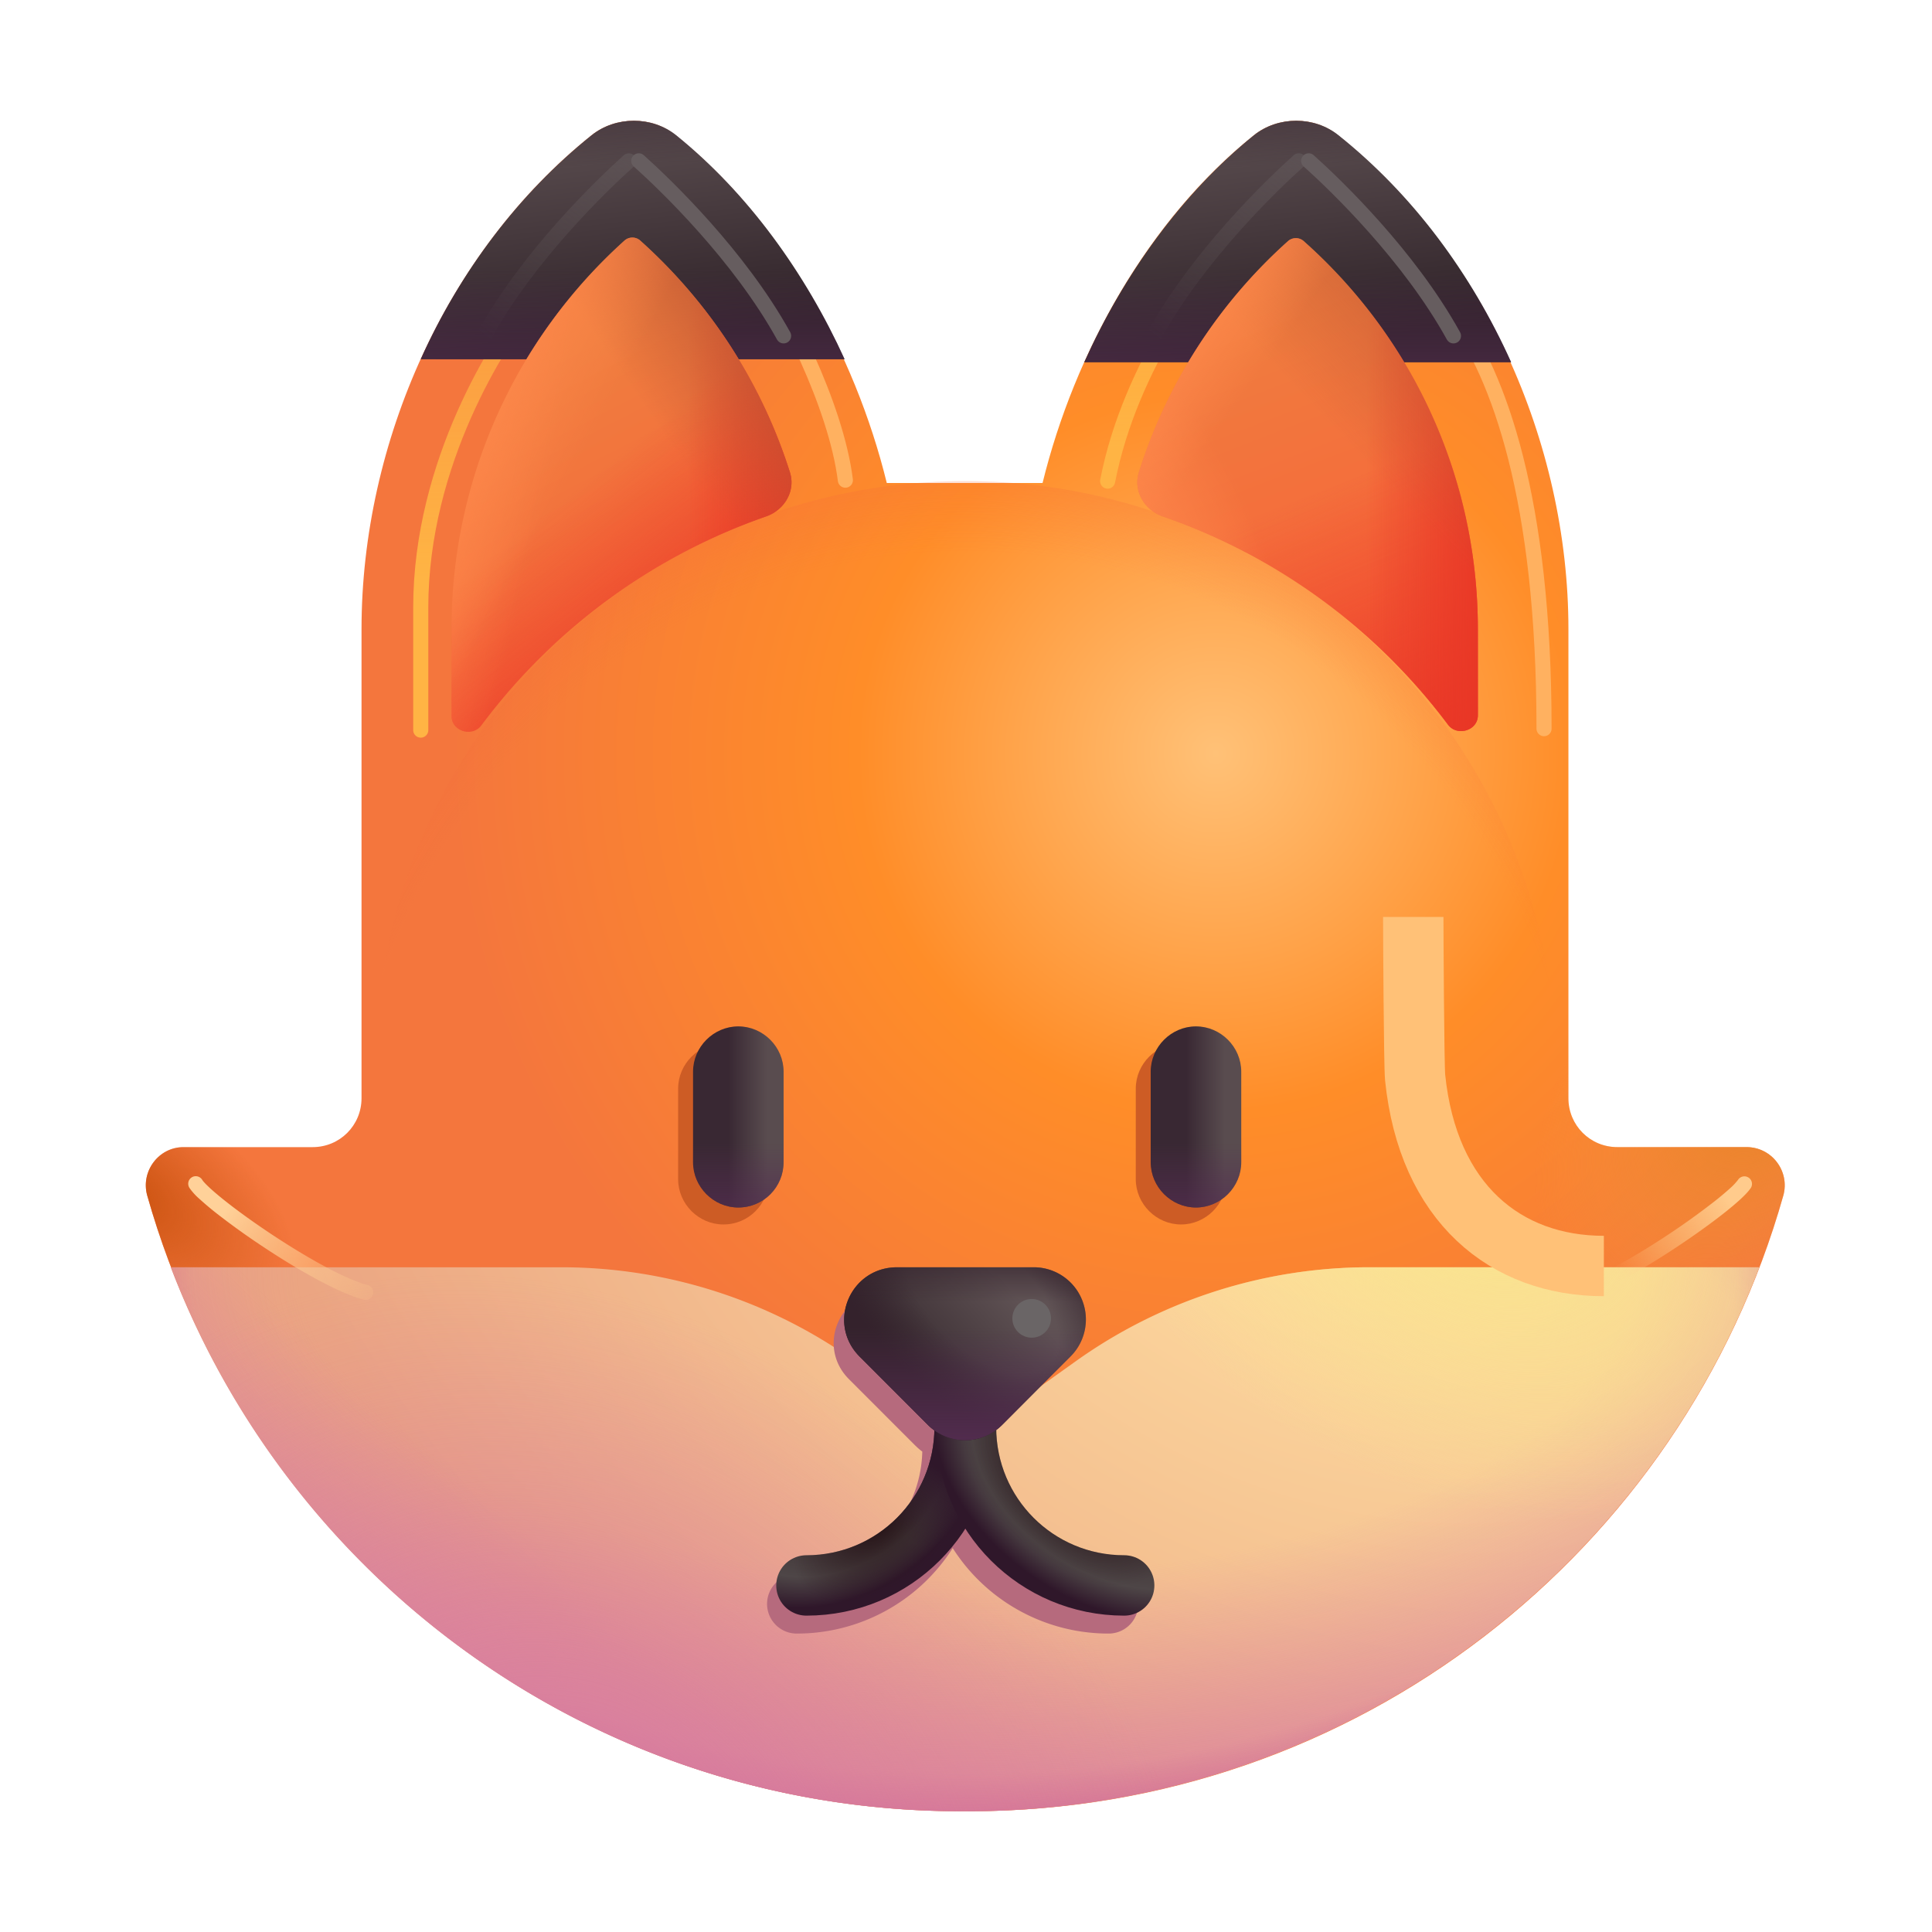 <svg xmlns="http://www.w3.org/2000/svg" fill="none" viewBox="0 0 32 32"><path fill="url(#svg-07b24865-60cc-4f2c-b592-5fca29d93dd8-a)" d="M28.928 19h-2.14c-.45 0-.81-.36-.81-.81v-7.77c0-3.09-1.42-6.27-3.82-8.18-.19-.16-.44-.24-.69-.24s-.5.08-.7.24c-1.75 1.4-2.97 3.6-3.5 5.76h-2.58c-.53-2.16-1.75-4.36-3.5-5.76-.19-.16-.44-.24-.69-.24s-.5.08-.7.24c-2.39 1.91-3.81 5.08-3.81 8.18v7.77c0 .45-.36.81-.81.81h-2.14c-.41 0-.71.4-.6.8 1.66 5.88 7.06 10.2 13.48 10.2h.14c6.41 0 11.82-4.31 13.48-10.2.11-.4-.19-.8-.61-.8"/><path fill="url(#svg-0080cfd6-8209-4767-a8b5-0d3e9a434c0c-b)" d="M28.928 19h-2.14c-.45 0-.81-.36-.81-.81v-7.77c0-3.09-1.42-6.27-3.82-8.18-.19-.16-.44-.24-.69-.24s-.5.08-.7.24c-1.75 1.4-2.97 3.6-3.5 5.76h-2.58c-.53-2.16-1.75-4.36-3.5-5.76-.19-.16-.44-.24-.69-.24s-.5.08-.7.24c-2.39 1.91-3.81 5.08-3.81 8.18v7.77c0 .45-.36.81-.81.81h-2.14c-.41 0-.71.4-.6.8 1.66 5.88 7.06 10.2 13.48 10.2h.14c6.41 0 11.82-4.31 13.48-10.2.11-.4-.19-.8-.61-.8"/><path fill="url(#svg-03bb4ac6-5689-47fa-863f-9627f1304a02-c)" d="M28.928 19h-2.14c-.45 0-.81-.36-.81-.81v-7.77c0-3.09-1.42-6.27-3.82-8.18-.19-.16-.44-.24-.69-.24s-.5.08-.7.24c-1.75 1.4-2.97 3.6-3.5 5.76h-2.58c-.53-2.16-1.75-4.36-3.5-5.76-.19-.16-.44-.24-.69-.24s-.5.08-.7.24c-2.39 1.91-3.81 5.08-3.81 8.18v7.77c0 .45-.36.81-.81.81h-2.14c-.41 0-.71.4-.6.8 1.66 5.88 7.06 10.2 13.48 10.2h.14c6.41 0 11.82-4.31 13.48-10.2.11-.4-.19-.8-.61-.8"/><ellipse cx="15.988" cy="17.631" fill="url(#svg-aba34c58-2771-4eeb-b6db-f667f7b5a747-d)" fill-opacity=".5" rx="9.767" ry="9.663"/><g filter="url(#svg-68eb1b06-e4d6-488a-a494-00fb1b679d98-e)"><path stroke="url(#svg-fca39b7f-30d5-4527-aaa3-f258c96f1c9b-f)" stroke-linecap="round" stroke-width=".25" d="M20.424 3.89c-.437.553-1.703 2.141-2.078 4.079"/></g><g filter="url(#svg-abfdd00a-17f5-422e-9c86-e66463952f3b-g)"><path stroke="#FFB160" stroke-linecap="round" stroke-width=".25" d="M24.074 5.194c.75 1.03 1.5 3.062 1.5 6.875"/></g><g filter="url(#svg-e26752a3-c2fd-446d-b348-70058bfc18fd-h)"><path stroke="#FFB160" stroke-linecap="round" stroke-width=".25" d="M12.488 4.35c.494.679 1.358 2.353 1.514 3.603"/></g><path fill="url(#svg-ec2a161c-5dce-43ba-88e8-038d05471d0b-i)" d="M22.169 2.24c-.2-.16-.45-.24-.7-.24s-.5.08-.7.24c-1.2.97-2.16 2.31-2.81 3.76h7.07c-.66-1.47-1.63-2.78-2.86-3.76"/><path fill="url(#svg-f3ca0b6f-b1d6-4403-a604-eecac10f2502-j)" d="M22.169 2.24c-.2-.16-.45-.24-.7-.24s-.5.08-.7.24c-1.2.97-2.16 2.31-2.81 3.76h7.07c-.66-1.47-1.63-2.78-2.86-3.76"/><path fill="url(#svg-571dc626-ea8b-4242-969e-0937bc718839-k)" d="M22.169 2.24c-.2-.16-.45-.24-.7-.24s-.5.08-.7.24c-1.2.97-2.16 2.31-2.81 3.76h7.07c-.66-1.47-1.63-2.78-2.86-3.76"/><path fill="url(#svg-9bfb45ce-1497-4228-82e2-d5eebf66b8b8-l)" d="M23.983 12.002c.15.202.495.099.495-.153v-1.43c0-2.48-1.06-4.81-2.89-6.43a.196.196 0 0 0-.25.001 8.6 8.6 0 0 0-2.475 3.834c-.096.307.091.624.396.73a10 10 0 0 1 4.724 3.448"/><path fill="url(#svg-2e44eca2-ce4a-46ef-8d20-dad096d55966-m)" d="M23.983 12.002c.15.202.495.099.495-.153v-1.43c0-2.48-1.06-4.81-2.89-6.43a.196.196 0 0 0-.25.001 8.6 8.6 0 0 0-2.475 3.834c-.096.307.091.624.396.73a10 10 0 0 1 4.724 3.448"/><path fill="url(#svg-628a753d-1349-4098-828a-446ffca5c403-n)" d="M23.983 12.002c.15.202.495.099.495-.153v-1.43c0-2.48-1.06-4.81-2.89-6.43a.196.196 0 0 0-.25.001 8.6 8.6 0 0 0-2.475 3.834c-.096.307.091.624.396.73a10 10 0 0 1 4.724 3.448"/><path fill="url(#svg-221e08ad-a87c-40ad-97bb-ca251be8c305-o)" d="M23.983 12.002c.15.202.495.099.495-.153v-1.43c0-2.48-1.06-4.81-2.89-6.43a.196.196 0 0 0-.25.001 8.6 8.6 0 0 0-2.475 3.834c-.096.307.091.624.396.73a10 10 0 0 1 4.724 3.448"/><path fill="url(#svg-2aded35e-5fb6-46a4-91f3-010511b1ffbc-p)" d="M23.983 12.002c.15.202.495.099.495-.153v-1.43c0-2.48-1.06-4.81-2.89-6.43a.196.196 0 0 0-.25.001 8.6 8.6 0 0 0-2.475 3.834c-.096.307.091.624.396.73a10 10 0 0 1 4.724 3.448"/><path fill="url(#svg-565ec335-5f51-4f04-9724-d72273864c21-q)" d="M23.983 12.002c.15.202.495.099.495-.153v-1.43c0-2.48-1.06-4.81-2.89-6.43a.196.196 0 0 0-.25.001 8.6 8.6 0 0 0-2.475 3.834c-.096.307.091.624.396.73a10 10 0 0 1 4.724 3.448"/><g filter="url(#svg-093a9dc0-a902-4664-96b7-91fca086d1d2-r)"><path fill="#CD5C25" d="M19.562 20.281c-.41 0-.75-.34-.75-.75v-1.5c0-.41.34-.75.75-.75s.75.34.75.75v1.5c0 .41-.34.75-.75.75"/></g><g filter="url(#svg-43887bc6-52f0-4f60-a39d-0541345d0ab7-s)"><path fill="#CD5C25" d="M11.982 20.281c-.41 0-.75-.34-.75-.75v-1.5c0-.41.34-.75.75-.75s.75.34.75.75v1.5c0 .41-.33.75-.75.75"/></g><path fill="url(#svg-90ae5a6f-1ad8-4417-ae32-e39a0b38b092-t)" d="M19.809 20c-.41 0-.75-.34-.75-.75v-1.5c0-.41.34-.75.75-.75s.75.34.75.75v1.5c0 .41-.34.75-.75.75"/><path fill="url(#svg-433fd556-3136-41f8-991e-06f5e786e9cb-u)" d="M19.809 20c-.41 0-.75-.34-.75-.75v-1.5c0-.41.34-.75.75-.75s.75.34.75.75v1.5c0 .41-.34.75-.75.75"/><path fill="url(#svg-45310cbd-5233-4207-b7a7-bb7357b99dae-v)" d="M12.229 20c-.41 0-.75-.34-.75-.75v-1.5c0-.41.34-.75.75-.75s.75.34.75.75v1.5c0 .41-.33.75-.75.75"/><path fill="url(#svg-654c6cca-b514-4ab5-bdcd-07e9a05aa3e1-w)" d="M12.229 20c-.41 0-.75-.34-.75-.75v-1.5c0-.41.34-.75.75-.75s.75.34.75.75v1.5c0 .41-.33.75-.75.75"/><g filter="url(#svg-7ba407c8-3357-4d2b-ae49-be93d411023f-x)"><path stroke="url(#svg-2d6e2ea9-d8e5-4172-b467-8a878b65c7c4-y)" stroke-linecap="round" stroke-width=".25" d="M8.734 5.078c-.437.552-1.765 2.56-1.765 4.985v2.03"/></g><path fill="url(#svg-2f856776-2eaa-4ebd-8f7a-920572de23ac-z)" d="M13.989 5.95c-.65-1.43-1.6-2.75-2.79-3.71-.2-.16-.45-.24-.7-.24s-.5.08-.7.24c-1.21.97-2.18 2.26-2.83 3.71z"/><path fill="url(#svg-06b9aafa-1aa8-48b7-bf2a-cac32f56ab29-A)" d="M13.989 5.95c-.65-1.43-1.6-2.75-2.79-3.71-.2-.16-.45-.24-.7-.24s-.5.08-.7.24c-1.21.97-2.18 2.26-2.83 3.71z"/><path fill="url(#svg-210ede07-9ca5-47d0-b7d3-a304fe0b2bd9-B)" d="M13.989 5.95c-.65-1.43-1.6-2.75-2.79-3.71-.2-.16-.45-.24-.7-.24s-.5.08-.7.24c-1.21.97-2.18 2.26-2.83 3.71z"/><path fill="url(#svg-e41cf53b-259a-4dea-834a-7f536164e3d2-C)" d="M29.139 20.99h-6.46c-1.75 0-3.46.55-4.88 1.57l-1.81 1.29-1.81-1.29a8.37 8.37 0 0 0-4.88-1.57h-6.47c2.01 5.27 7.11 9.01 13.08 9.01h.14c5.98-.01 11.08-3.75 13.09-9.01"/><path fill="url(#svg-255bc74d-a5ef-4c11-8f25-76dc449f1110-D)" d="M29.139 20.99h-6.46c-1.75 0-3.46.55-4.88 1.57l-1.81 1.29-1.81-1.29a8.37 8.37 0 0 0-4.88-1.57h-6.47c2.01 5.27 7.11 9.01 13.08 9.01h.14c5.98-.01 11.08-3.75 13.09-9.01"/><path fill="url(#svg-4be32a96-e8c0-43f7-8394-809aaad5b392-E)" d="M29.139 20.99h-6.46c-1.75 0-3.46.55-4.88 1.57l-1.81 1.29-1.81-1.29a8.37 8.37 0 0 0-4.88-1.57h-6.47c2.01 5.27 7.11 9.01 13.08 9.01h.14c5.98-.01 11.08-3.75 13.09-9.01"/><path fill="url(#svg-487afa52-4824-4ed0-bae8-e74b9fe21d36-F)" d="M29.139 20.99h-6.46c-1.75 0-3.46.55-4.88 1.57l-1.81 1.29-1.81-1.29a8.37 8.37 0 0 0-4.88-1.57h-6.47c2.01 5.27 7.11 9.01 13.08 9.01h.14c5.98-.01 11.08-3.75 13.09-9.01"/><path fill="url(#svg-364a7705-10e2-4da2-beb4-c8df103affbd-G)" d="M29.139 20.99h-6.46c-1.75 0-3.46.55-4.88 1.57l-1.81 1.29-1.81-1.29a8.37 8.37 0 0 0-4.88-1.57h-6.47c2.01 5.27 7.11 9.01 13.08 9.01h.14c5.98-.01 11.08-3.75 13.09-9.01"/><path fill="url(#svg-ac77acdc-bd4e-4e7e-9c73-22776c7c954e-H)" d="M29.139 20.99h-6.46c-1.75 0-3.46.55-4.88 1.57l-1.81 1.29-1.81-1.29a8.37 8.37 0 0 0-4.88-1.57h-6.47c2.01 5.27 7.11 9.01 13.08 9.01h.14c5.98-.01 11.08-3.75 13.09-9.01"/><g filter="url(#svg-d2ac95b0-c6c5-4189-91fc-29c1dd3bf41f-I)"><path fill="#B66A7D" d="m15.17 23.953-1.109-1.11c-.54-.54-.157-1.452.61-1.452h2.218c.756 0 .138.475-.402 1.015l-.108 1.547a1 1 0 0 1-.097.083 2.08 2.08 0 0 0 2.081 2.039.49.49 0 1 1 0 .982 3.06 3.06 0 0 1-2.583-1.415 3.06 3.06 0 0 1-2.584 1.415.491.491 0 1 1 0-.982 2.08 2.08 0 0 0 2.08-2.032 1 1 0 0 1-.105-.09"/></g><path stroke="url(#svg-ef503988-1b52-4f7e-9801-10aa4961c2e3-J)" stroke-linecap="round" d="M15.977 23.64c0 1.45-1.17 2.62-2.62 2.62"/><path stroke="url(#svg-14e1057b-e05b-4148-8b96-fd0c4ce322da-K)" stroke-linecap="round" d="M15.977 23.64c0 1.45-1.17 2.62-2.62 2.62"/><path stroke="url(#svg-b5451e21-a059-4273-9b97-24d3d5dafbc7-L)" stroke-linecap="round" d="M15.977 23.64c0 1.45-1.17 2.62-2.62 2.62"/><path stroke="url(#svg-d7000dc3-ec93-4f00-88b1-2e6e8d3b729b-M)" stroke-linecap="round" d="M16 23.64c0 1.45 1.17 2.62 2.62 2.62"/><path stroke="url(#svg-2f8a10ce-6622-4051-85c5-04add06d22c0-N)" stroke-linecap="round" d="M16 23.64c0 1.45 1.17 2.62 2.62 2.62"/><path fill="url(#svg-993362d7-1509-476a-8a57-ba9986f52634-O)" d="m14.239 22.47 1.13 1.13c.34.34.89.34 1.23 0l1.13-1.13a.865.865 0 0 0-.61-1.48h-2.26c-.78 0-1.17.93-.62 1.48"/><path fill="url(#svg-c0091318-dae5-4b3b-bef6-d016108e5ca2-P)" d="m14.239 22.47 1.13 1.13c.34.34.89.34 1.23 0l1.13-1.13a.865.865 0 0 0-.61-1.48h-2.26c-.78 0-1.17.93-.62 1.48"/><path fill="url(#svg-f5108f08-409a-4ee4-b30c-bf6c8c7f5245-Q)" d="m14.239 22.47 1.13 1.13c.34.34.89.34 1.23 0l1.13-1.13a.865.865 0 0 0-.61-1.48h-2.26c-.78 0-1.17.93-.62 1.48"/><path fill="url(#svg-6fe59e07-608c-4ee9-bbce-55aaeec2e753-R)" d="m14.239 22.47 1.13 1.13c.34.34.89.34 1.23 0l1.13-1.13a.865.865 0 0 0-.61-1.48h-2.26c-.78 0-1.17.93-.62 1.48"/><path fill="url(#svg-9203bce2-0ba3-4a56-a142-5e172d658dab-S)" d="M12.689 8.554c.304-.106.492-.422.395-.73a8.65 8.65 0 0 0-2.485-3.844.196.196 0 0 0-.25 0 8.64 8.64 0 0 0-2.87 6.42v1.461c0 .252.343.355.494.153a10 10 0 0 1 4.716-3.46"/><path fill="url(#svg-afd58609-b7f5-4521-8697-99043b4256a5-T)" d="M12.689 8.554c.304-.106.492-.422.395-.73a8.65 8.65 0 0 0-2.485-3.844.196.196 0 0 0-.25 0 8.64 8.64 0 0 0-2.87 6.42v1.461c0 .252.343.355.494.153a10 10 0 0 1 4.716-3.46"/><path fill="url(#svg-628f0dfe-cfa5-40b6-985e-27945e74f144-U)" d="M12.689 8.554c.304-.106.492-.422.395-.73a8.65 8.65 0 0 0-2.485-3.844.196.196 0 0 0-.25 0 8.64 8.64 0 0 0-2.87 6.42v1.461c0 .252.343.355.494.153a10 10 0 0 1 4.716-3.46"/><path fill="url(#svg-2b9c1f41-fcb8-4ae6-982d-1d68e0c1ea23-V)" d="M12.689 8.554c.304-.106.492-.422.395-.73a8.65 8.65 0 0 0-2.485-3.844.196.196 0 0 0-.25 0 8.64 8.64 0 0 0-2.87 6.42v1.461c0 .252.343.355.494.153a10 10 0 0 1 4.716-3.46"/><path fill="url(#svg-80abc5c8-3d6f-4835-b712-3166aafed7df-W)" d="M12.689 8.554c.304-.106.492-.422.395-.73a8.65 8.65 0 0 0-2.485-3.844.196.196 0 0 0-.25 0 8.64 8.64 0 0 0-2.87 6.42v1.461c0 .252.343.355.494.153a10 10 0 0 1 4.716-3.46"/><path fill="url(#svg-c20a0e3d-7735-45bb-97e8-587b58ca769a-X)" d="M12.689 8.554c.304-.106.492-.422.395-.73a8.65 8.65 0 0 0-2.485-3.844.196.196 0 0 0-.25 0 8.64 8.64 0 0 0-2.87 6.42v1.461c0 .252.343.355.494.153a10 10 0 0 1 4.716-3.46"/><g filter="url(#svg-b72673c0-0897-426e-b65a-f927b61f2ebf-Y)"><circle cx="17.088" cy="21.836" r=".32" fill="#6A6566"/></g><g filter="url(#svg-d1c6cbcb-c13e-4ea3-89b6-fc39b3879346-Z)"><path fill="url(#svg-2f7eecc1-d3ca-4bf8-a57b-c54bfe979827-aa)" d="M28.998 19.678a.125.125 0 1 0-.21-.137zm-2.95 1.607a.125.125 0 0 0 .065.242zm2.74-1.744a1 1 0 0 1-.126.135 5 5 0 0 1-.258.217 12 12 0 0 1-.758.546c-.577.383-1.214.743-1.598.846l.065.242c.428-.115 1.096-.498 1.671-.88.29-.193.563-.39.776-.558q.16-.127.272-.23c.07-.066.131-.128.166-.182z"/></g><g filter="url(#svg-dda1a9cb-2b89-4eed-ac8a-ad5117057f5e-ab)"><path fill="url(#svg-f1f3f8b2-1745-4355-905d-7481b4e48171-ac)" d="M3.14 19.678a.125.125 0 1 1 .209-.137zm2.949 1.607a.125.125 0 0 1-.065.242zm-2.74-1.744q.022.038.126.135.102.094.257.217c.207.164.473.356.759.546.577.383 1.214.743 1.598.846l-.065.242c-.428-.115-1.096-.498-1.671-.88a12 12 0 0 1-.776-.558 5 5 0 0 1-.272-.23 1 1 0 0 1-.166-.182z"/></g><g filter="url(#svg-a289a1c8-6be8-43be-b5fe-bdf677da7a5a-ad)"><path stroke="#FFC177" d="M23.408 15.188c0 .218.011 2.46.031 2.659.213 2.081 1.5 3.122 3.126 3.122"/></g><g filter="url(#svg-5c90c202-cb4c-4be7-a683-1215958608aa-ae)"><path stroke="#665D5F" stroke-linecap="round" stroke-width=".25" d="M21.676 2.664c.445.398 1.664 1.57 2.398 2.899"/></g><g filter="url(#svg-d061842a-7f76-4c87-81a1-f0e0ec7c558e-af)"><path stroke="#665D5F" stroke-linecap="round" stroke-width=".25" d="M10.58 2.664c.445.398 1.664 1.57 2.399 2.899"/></g><g filter="url(#svg-9fb0632a-33bc-42fb-8ebd-d51930f21765-ag)"><path stroke="url(#svg-902e2447-02e7-4870-8d94-9229dd6c3df9-ah)" stroke-linecap="round" stroke-opacity=".5" stroke-width=".25" d="M21.511 2.664c-.445.398-1.664 1.57-2.398 2.899"/></g><g filter="url(#svg-f4b0bb56-95af-4d33-b2f1-2290b813be60-ai)"><path stroke="url(#svg-c99d7911-5fe1-453c-b9c4-96b1fb932afa-aj)" stroke-linecap="round" stroke-opacity=".5" stroke-width=".25" d="M10.416 2.664c-.445.398-1.664 1.57-2.398 2.899"/></g><defs><linearGradient id="svg-fca39b7f-30d5-4527-aaa3-f258c96f1c9b-f" x1="20.474" x2="20.474" y1="7.406" y2="-3.875" gradientUnits="userSpaceOnUse"><stop stop-color="#FFB444"/><stop offset="1" stop-color="#FFB444" stop-opacity="0"/></linearGradient><linearGradient id="svg-ec2a161c-5dce-43ba-88e8-038d05471d0b-i" x1="21.494" x2="22.087" y1=".639" y2="5.664" gradientUnits="userSpaceOnUse"><stop offset=".191" stop-color="#5F5254"/><stop offset="1" stop-color="#2E2127"/></linearGradient><linearGradient id="svg-f3ca0b6f-b1d6-4403-a604-eecac10f2502-j" x1="22.058" x2="21.957" y1="3.084" y2=".544" gradientUnits="userSpaceOnUse"><stop offset=".147" stop-color="#34222C" stop-opacity="0"/><stop offset=".873" stop-color="#34222C"/></linearGradient><linearGradient id="svg-571dc626-ea8b-4242-969e-0937bc718839-k" x1="23.283" x2="23.283" y1="7.285" y2="4.5" gradientUnits="userSpaceOnUse"><stop stop-color="#552D52"/><stop offset="1" stop-color="#552D52" stop-opacity="0"/></linearGradient><linearGradient id="svg-9bfb45ce-1497-4228-82e2-d5eebf66b8b8-l" x1="23.346" x2="20.034" y1="13.75" y2="5.188" gradientUnits="userSpaceOnUse"><stop stop-color="#FC5737"/><stop offset="1" stop-color="#EF7E3F"/></linearGradient><linearGradient id="svg-2e44eca2-ce4a-46ef-8d20-dad096d55966-m" x1="25.034" x2="22.909" y1="12.73" y2="7.688" gradientUnits="userSpaceOnUse"><stop stop-color="#E83525"/><stop offset="1" stop-color="#E83525" stop-opacity="0"/></linearGradient><linearGradient id="svg-628a753d-1349-4098-828a-446ffca5c403-n" x1="24.784" x2="22.627" y1="7.688" y2="7.688" gradientUnits="userSpaceOnUse"><stop stop-color="#E83525"/><stop offset="1" stop-color="#E83525" stop-opacity="0"/></linearGradient><linearGradient id="svg-221e08ad-a87c-40ad-97bb-ca251be8c305-o" x1="25.284" x2="22.346" y1="4.563" y2="7.375" gradientUnits="userSpaceOnUse"><stop stop-color="#BF5733"/><stop offset="1" stop-color="#BF5733" stop-opacity="0"/></linearGradient><linearGradient id="svg-565ec335-5f51-4f04-9724-d72273864c21-q" x1="18.709" x2="20.034" y1="6.406" y2="7.344" gradientUnits="userSpaceOnUse"><stop stop-color="#FF894C"/><stop offset="1" stop-color="#FF894C" stop-opacity="0"/></linearGradient><linearGradient id="svg-90ae5a6f-1ad8-4417-ae32-e39a0b38b092-t" x1="20.471" x2="19.646" y1="18.5" y2="18.5" gradientUnits="userSpaceOnUse"><stop offset=".225" stop-color="#594C4F"/><stop offset="1" stop-color="#392833"/></linearGradient><linearGradient id="svg-433fd556-3136-41f8-991e-06f5e786e9cb-u" x1="20.793" x2="20.793" y1="20.525" y2="18.935" gradientUnits="userSpaceOnUse"><stop stop-color="#552D52"/><stop offset="1" stop-color="#552D52" stop-opacity="0"/></linearGradient><linearGradient id="svg-45310cbd-5233-4207-b7a7-bb7357b99dae-v" x1="12.891" x2="12.066" y1="18.5" y2="18.5" gradientUnits="userSpaceOnUse"><stop offset=".225" stop-color="#594C4F"/><stop offset="1" stop-color="#392833"/></linearGradient><linearGradient id="svg-654c6cca-b514-4ab5-bdcd-07e9a05aa3e1-w" x1="13.213" x2="13.213" y1="20.525" y2="18.935" gradientUnits="userSpaceOnUse"><stop stop-color="#552D52"/><stop offset="1" stop-color="#552D52" stop-opacity="0"/></linearGradient><linearGradient id="svg-2d6e2ea9-d8e5-4172-b467-8a878b65c7c4-y" x1="8.734" x2="8.734" y1="9.563" y2="-1.719" gradientUnits="userSpaceOnUse"><stop stop-color="#FFB444"/><stop offset="1" stop-color="#FFB444" stop-opacity="0"/></linearGradient><linearGradient id="svg-2f856776-2eaa-4ebd-8f7a-920572de23ac-z" x1="10.479" x2="11.062" y1=".656" y2="5.619" gradientUnits="userSpaceOnUse"><stop offset=".191" stop-color="#5F5254"/><stop offset="1" stop-color="#2E2127"/></linearGradient><linearGradient id="svg-06b9aafa-1aa8-48b7-bf2a-cac32f56ab29-A" x1="11.039" x2="10.94" y1="3.07" y2=".563" gradientUnits="userSpaceOnUse"><stop offset=".147" stop-color="#34222C" stop-opacity="0"/><stop offset=".873" stop-color="#34222C"/></linearGradient><linearGradient id="svg-210ede07-9ca5-47d0-b7d3-a304fe0b2bd9-B" x1="12.255" x2="12.255" y1="7.219" y2="4.469" gradientUnits="userSpaceOnUse"><stop stop-color="#552D52"/><stop offset="1" stop-color="#552D52" stop-opacity="0"/></linearGradient><linearGradient id="svg-b5451e21-a059-4273-9b97-24d3d5dafbc7-L" x1="15.842" x2="15.139" y1="24.53" y2="25.545" gradientUnits="userSpaceOnUse"><stop stop-color="#2F172A"/><stop offset="1" stop-color="#2F172A" stop-opacity="0"/></linearGradient><linearGradient id="svg-993362d7-1509-476a-8a57-ba9986f52634-O" x1="17.088" x2="14.555" y1="20.752" y2="22.993" gradientUnits="userSpaceOnUse"><stop offset=".191" stop-color="#5F5254"/><stop offset="1" stop-color="#2E2127"/></linearGradient><linearGradient id="svg-f5108f08-409a-4ee4-b30c-bf6c8c7f5245-Q" x1="16.303" x2="16.303" y1="21.766" y2="20.378" gradientUnits="userSpaceOnUse"><stop offset=".147" stop-color="#34222C" stop-opacity="0"/><stop offset=".873" stop-color="#34222C"/></linearGradient><linearGradient id="svg-6fe59e07-608c-4ee9-bbce-55aaeec2e753-R" x1="16.997" x2="16.997" y1="24.096" y2="21.996" gradientUnits="userSpaceOnUse"><stop stop-color="#552D52"/><stop offset="1" stop-color="#552D52" stop-opacity="0"/></linearGradient><linearGradient id="svg-9203bce2-0ba3-4a56-a142-5e172d658dab-S" x1="12.108" x2="8.326" y1="13.762" y2="6.385" gradientUnits="userSpaceOnUse"><stop stop-color="#FC5737"/><stop offset="1" stop-color="#EF7E3F"/></linearGradient><linearGradient id="svg-afd58609-b7f5-4521-8697-99043b4256a5-T" x1="13.239" x2="10.348" y1="11.063" y2="7.446" gradientUnits="userSpaceOnUse"><stop offset=".139" stop-color="#E83525"/><stop offset="1" stop-color="#E83525" stop-opacity="0"/></linearGradient><linearGradient id="svg-628f0dfe-cfa5-40b6-985e-27945e74f144-U" x1="13.543" x2="11.39" y1="7.686" y2="7.686" gradientUnits="userSpaceOnUse"><stop stop-color="#E83525"/><stop offset="1" stop-color="#E83525" stop-opacity="0"/></linearGradient><linearGradient id="svg-2b9c1f41-fcb8-4ae6-982d-1d68e0c1ea23-V" x1="13.239" x2="11.104" y1="5.875" y2="7.364" gradientUnits="userSpaceOnUse"><stop stop-color="#BF5733"/><stop offset="1" stop-color="#BF5733" stop-opacity="0"/></linearGradient><linearGradient id="svg-c20a0e3d-7735-45bb-97e8-587b58ca769a-X" x1="7.479" x2="9.6" y1="6.402" y2="7.554" gradientUnits="userSpaceOnUse"><stop stop-color="#FF894C"/><stop offset="1" stop-color="#FF894C" stop-opacity="0"/></linearGradient><linearGradient id="svg-2f7eecc1-d3ca-4bf8-a57b-c54bfe979827-aa" x1="29.205" x2="26.783" y1="19.609" y2="21.125" gradientUnits="userSpaceOnUse"><stop offset=".211" stop-color="#FFCB8C"/><stop offset="1" stop-color="#FFCB8C" stop-opacity="0"/></linearGradient><linearGradient id="svg-f1f3f8b2-1745-4355-905d-7481b4e48171-ac" x1="2.931" x2="6.627" y1="19.609" y2="21.875" gradientUnits="userSpaceOnUse"><stop offset=".211" stop-color="#FFD199"/><stop offset="1" stop-color="#FFCB8C" stop-opacity="0"/></linearGradient><linearGradient id="svg-902e2447-02e7-4870-8d94-9229dd6c3df9-ah" x1="21.511" x2="19.246" y1="2.664" y2="5.672" gradientUnits="userSpaceOnUse"><stop stop-color="#665D5F"/><stop offset="1" stop-color="#665D5F" stop-opacity="0"/></linearGradient><linearGradient id="svg-c99d7911-5fe1-453c-b9c4-96b1fb932afa-aj" x1="10.416" x2="8.15" y1="2.664" y2="5.672" gradientUnits="userSpaceOnUse"><stop stop-color="#665D5F"/><stop offset="1" stop-color="#665D5F" stop-opacity="0"/></linearGradient><radialGradient id="svg-07b24865-60cc-4f2c-b592-5fca29d93dd8-a" cx="0" cy="0" r="1" gradientTransform="rotate(136.338 7.575 10.288)scale(20.821)" gradientUnits="userSpaceOnUse"><stop stop-color="#FFC177"/><stop offset=".285" stop-color="#FF8D28"/><stop offset=".611" stop-color="#F4763D"/></radialGradient><radialGradient id="svg-0080cfd6-8209-4767-a8b5-0d3e9a434c0c-b" cx="0" cy="0" r="1" gradientTransform="rotate(134.433 10.804 15.2)scale(4.464 3.035)" gradientUnits="userSpaceOnUse"><stop stop-color="#E78327"/><stop offset="1" stop-color="#F4953D" stop-opacity="0"/></radialGradient><radialGradient id="svg-03bb4ac6-5689-47fa-863f-9627f1304a02-c" cx="0" cy="0" r="1" gradientTransform="rotate(32.638 -32.652 13.156)scale(3.303 1.77)" gradientUnits="userSpaceOnUse"><stop stop-color="#C9510E"/><stop offset="1" stop-color="#C9510E" stop-opacity="0"/></radialGradient><radialGradient id="svg-aba34c58-2771-4eeb-b6db-f667f7b5a747-d" cx="0" cy="0" r="1" gradientTransform="matrix(0 -13.438 12.982 0 15.988 19.875)" gradientUnits="userSpaceOnUse"><stop offset=".795" stop-color="#F46639" stop-opacity="0"/><stop offset="1" stop-color="#F46639"/></radialGradient><radialGradient id="svg-2aded35e-5fb6-46a4-91f3-010511b1ffbc-p" cx="0" cy="0" r="1" gradientTransform="matrix(2.013 -.844 1.863 4.443 18.709 9.375)" gradientUnits="userSpaceOnUse"><stop stop-color="#FF894C"/><stop offset="1" stop-color="#FF894C" stop-opacity="0"/></radialGradient><radialGradient id="svg-e41cf53b-259a-4dea-834a-7f536164e3d2-C" cx="0" cy="0" r="1" gradientTransform="rotate(116.074 5.331 16.265)scale(14.334 20.017)" gradientUnits="userSpaceOnUse"><stop offset=".084" stop-color="#FFDFA1"/><stop offset="1" stop-color="#EBA582"/></radialGradient><radialGradient id="svg-255bc74d-a5ef-4c11-8f25-76dc449f1110-D" cx="0" cy="0" r="1" gradientTransform="matrix(0 10.01 -21.575 0 15.983 20.99)" gradientUnits="userSpaceOnUse"><stop offset=".513" stop-color="#D87DA0" stop-opacity="0"/><stop offset="1" stop-color="#D87DA0"/></radialGradient><radialGradient id="svg-4be32a96-e8c0-43f7-8394-809aaad5b392-E" cx="0" cy="0" r="1" gradientTransform="rotate(128.469 2.926 14.352)scale(13.583 44.338)" gradientUnits="userSpaceOnUse"><stop offset=".589" stop-color="#D87DA0" stop-opacity="0"/><stop offset="1" stop-color="#D87DA0"/></radialGradient><radialGradient id="svg-487afa52-4824-4ed0-bae8-e74b9fe21d36-F" cx="0" cy="0" r="1" gradientTransform="matrix(0 10.572 -16.07 0 15.983 20.99)" gradientUnits="userSpaceOnUse"><stop offset=".792" stop-color="#C55188" stop-opacity="0"/><stop offset="1" stop-color="#C55188"/></radialGradient><radialGradient id="svg-364a7705-10e2-4da2-beb4-c8df103affbd-G" cx="0" cy="0" r="1" gradientTransform="matrix(-2.375 4.438 -6.283 -3.363 24.346 19.625)" gradientUnits="userSpaceOnUse"><stop stop-color="#F9E58C"/><stop offset="1" stop-color="#F9E58C" stop-opacity="0"/></radialGradient><radialGradient id="svg-ac77acdc-bd4e-4e7e-9c73-22776c7c954e-H" cx="0" cy="0" r="1" gradientTransform="matrix(6.262 -6.5 8.108 7.812 9.721 31.188)" gradientUnits="userSpaceOnUse"><stop stop-color="#D87DA0"/><stop offset="1" stop-color="#D87DA0" stop-opacity="0"/></radialGradient><radialGradient id="svg-ef503988-1b52-4f7e-9801-10aa4961c2e3-J" cx="0" cy="0" r="1" gradientTransform="matrix(1.734 2.422 -3.04 2.177 13.748 24.201)" gradientUnits="userSpaceOnUse"><stop stop-color="#261317"/><stop offset=".589" stop-color="#4E4647"/><stop offset=".747" stop-color="#2F172A"/></radialGradient><radialGradient id="svg-14e1057b-e05b-4148-8b96-fd0c4ce322da-K" cx="0" cy="0" r="1" gradientTransform="matrix(-.609 -.766 1.268 -1.01 14.561 25.264)" gradientUnits="userSpaceOnUse"><stop stop-color="#261317"/><stop offset="1" stop-color="#261317" stop-opacity="0"/></radialGradient><radialGradient id="svg-d7000dc3-ec93-4f00-88b1-2e6e8d3b729b-M" cx="0" cy="0" r="1" gradientTransform="rotate(122.471 2.57 17.209)scale(3.056 4.354)" gradientUnits="userSpaceOnUse"><stop stop-color="#261317"/><stop offset=".589" stop-color="#4E4647"/><stop offset=".747" stop-color="#2F172A"/></radialGradient><radialGradient id="svg-2f8a10ce-6622-4051-85c5-04add06d22c0-N" cx="0" cy="0" r="1" gradientTransform="matrix(-.922 .891 -1.475 -1.527 17.686 24.498)" gradientUnits="userSpaceOnUse"><stop stop-color="#261317"/><stop offset="1" stop-color="#261317" stop-opacity="0"/></radialGradient><radialGradient id="svg-c0091318-dae5-4b3b-bef6-d016108e5ca2-P" cx="0" cy="0" r="1" gradientTransform="rotate(132.349 3.38 14.363)scale(1.8 3.301)" gradientUnits="userSpaceOnUse"><stop offset=".463" stop-color="#34222C" stop-opacity="0"/><stop offset=".956" stop-color="#34222C"/></radialGradient><radialGradient id="svg-80abc5c8-3d6f-4835-b712-3166aafed7df-W" cx="0" cy="0" r="1" gradientTransform="matrix(3 .562 -2.353 12.551 6.096 7.125)" gradientUnits="userSpaceOnUse"><stop stop-color="#FF894C"/><stop offset="1" stop-color="#FF894C" stop-opacity="0"/></radialGradient><filter id="svg-68eb1b06-e4d6-488a-a494-00fb1b679d98-e" width="3.328" height="5.328" x="17.721" y="3.266" color-interpolation-filters="sRGB" filterUnits="userSpaceOnUse"><feFlood flood-opacity="0" result="BackgroundImageFix"/><feBlend in="SourceGraphic" in2="BackgroundImageFix" result="shape"/><feGaussianBlur result="effect1_foregroundBlur_28327_1940" stdDeviation=".25"/></filter><filter id="svg-abfdd00a-17f5-422e-9c86-e66463952f3b-g" width="2.75" height="8.125" x="23.449" y="4.569" color-interpolation-filters="sRGB" filterUnits="userSpaceOnUse"><feFlood flood-opacity="0" result="BackgroundImageFix"/><feBlend in="SourceGraphic" in2="BackgroundImageFix" result="shape"/><feGaussianBlur result="effect1_foregroundBlur_28327_1940" stdDeviation=".25"/></filter><filter id="svg-e26752a3-c2fd-446d-b348-70058bfc18fd-h" width="2.764" height="4.853" x="11.864" y="3.725" color-interpolation-filters="sRGB" filterUnits="userSpaceOnUse"><feFlood flood-opacity="0" result="BackgroundImageFix"/><feBlend in="SourceGraphic" in2="BackgroundImageFix" result="shape"/><feGaussianBlur result="effect1_foregroundBlur_28327_1940" stdDeviation=".25"/></filter><filter id="svg-093a9dc0-a902-4664-96b7-91fca086d1d2-r" width="3" height="4.5" x="18.062" y="16.531" color-interpolation-filters="sRGB" filterUnits="userSpaceOnUse"><feFlood flood-opacity="0" result="BackgroundImageFix"/><feBlend in="SourceGraphic" in2="BackgroundImageFix" result="shape"/><feGaussianBlur result="effect1_foregroundBlur_28327_1940" stdDeviation=".375"/></filter><filter id="svg-43887bc6-52f0-4f60-a39d-0541345d0ab7-s" width="3" height="4.5" x="10.482" y="16.531" color-interpolation-filters="sRGB" filterUnits="userSpaceOnUse"><feFlood flood-opacity="0" result="BackgroundImageFix"/><feBlend in="SourceGraphic" in2="BackgroundImageFix" result="shape"/><feGaussianBlur result="effect1_foregroundBlur_28327_1940" stdDeviation=".375"/></filter><filter id="svg-7ba407c8-3357-4d2b-ae49-be93d411023f-x" width="3.016" height="8.231" x="6.344" y="4.453" color-interpolation-filters="sRGB" filterUnits="userSpaceOnUse"><feFlood flood-opacity="0" result="BackgroundImageFix"/><feBlend in="SourceGraphic" in2="BackgroundImageFix" result="shape"/><feGaussianBlur result="effect1_foregroundBlur_28327_1940" stdDeviation=".25"/></filter><filter id="svg-d2ac95b0-c6c5-4189-91fc-29c1dd3bf41f-I" width="7.65" height="7.166" x="11.955" y="20.641" color-interpolation-filters="sRGB" filterUnits="userSpaceOnUse"><feFlood flood-opacity="0" result="BackgroundImageFix"/><feBlend in="SourceGraphic" in2="BackgroundImageFix" result="shape"/><feGaussianBlur result="effect1_foregroundBlur_28327_1940" stdDeviation=".375"/></filter><filter id="svg-b72673c0-0897-426e-b65a-f927b61f2ebf-Y" width="1.641" height="1.641" x="16.268" y="21.016" color-interpolation-filters="sRGB" filterUnits="userSpaceOnUse"><feFlood flood-opacity="0" result="BackgroundImageFix"/><feBlend in="SourceGraphic" in2="BackgroundImageFix" result="shape"/><feGaussianBlur result="effect1_foregroundBlur_28327_1940" stdDeviation=".25"/></filter><filter id="svg-d1c6cbcb-c13e-4ea3-89b6-fc39b3879346-Z" width="4.063" height="3.047" x="25.455" y="18.984" color-interpolation-filters="sRGB" filterUnits="userSpaceOnUse"><feFlood flood-opacity="0" result="BackgroundImageFix"/><feBlend in="SourceGraphic" in2="BackgroundImageFix" result="shape"/><feGaussianBlur result="effect1_foregroundBlur_28327_1940" stdDeviation=".25"/></filter><filter id="svg-dda1a9cb-2b89-4eed-ac8a-ad5117057f5e-ab" width="5.063" height="4.047" x="2.119" y="18.484" color-interpolation-filters="sRGB" filterUnits="userSpaceOnUse"><feFlood flood-opacity="0" result="BackgroundImageFix"/><feBlend in="SourceGraphic" in2="BackgroundImageFix" result="shape"/><feGaussianBlur result="effect1_foregroundBlur_28327_1940" stdDeviation=".5"/></filter><filter id="svg-a289a1c8-6be8-43be-b5fe-bdf677da7a5a-ad" width="8.656" height="11.281" x="20.408" y="12.688" color-interpolation-filters="sRGB" filterUnits="userSpaceOnUse"><feFlood flood-opacity="0" result="BackgroundImageFix"/><feBlend in="SourceGraphic" in2="BackgroundImageFix" result="shape"/><feGaussianBlur result="effect1_foregroundBlur_28327_1940" stdDeviation="1.25"/></filter><filter id="svg-5c90c202-cb4c-4be7-a683-1215958608aa-ae" width="3.648" height="4.148" x="21.05" y="2.039" color-interpolation-filters="sRGB" filterUnits="userSpaceOnUse"><feFlood flood-opacity="0" result="BackgroundImageFix"/><feBlend in="SourceGraphic" in2="BackgroundImageFix" result="shape"/><feGaussianBlur result="effect1_foregroundBlur_28327_1940" stdDeviation=".25"/></filter><filter id="svg-d061842a-7f76-4c87-81a1-f0e0ec7c558e-af" width="3.648" height="4.148" x="9.955" y="2.039" color-interpolation-filters="sRGB" filterUnits="userSpaceOnUse"><feFlood flood-opacity="0" result="BackgroundImageFix"/><feBlend in="SourceGraphic" in2="BackgroundImageFix" result="shape"/><feGaussianBlur result="effect1_foregroundBlur_28327_1940" stdDeviation=".25"/></filter><filter id="svg-9fb0632a-33bc-42fb-8ebd-d51930f21765-ag" width="3.648" height="4.148" x="18.488" y="2.039" color-interpolation-filters="sRGB" filterUnits="userSpaceOnUse"><feFlood flood-opacity="0" result="BackgroundImageFix"/><feBlend in="SourceGraphic" in2="BackgroundImageFix" result="shape"/><feGaussianBlur result="effect1_foregroundBlur_28327_1940" stdDeviation=".25"/></filter><filter id="svg-f4b0bb56-95af-4d33-b2f1-2290b813be60-ai" width="3.648" height="4.148" x="7.393" y="2.039" color-interpolation-filters="sRGB" filterUnits="userSpaceOnUse"><feFlood flood-opacity="0" result="BackgroundImageFix"/><feBlend in="SourceGraphic" in2="BackgroundImageFix" result="shape"/><feGaussianBlur result="effect1_foregroundBlur_28327_1940" stdDeviation=".25"/></filter></defs></svg>